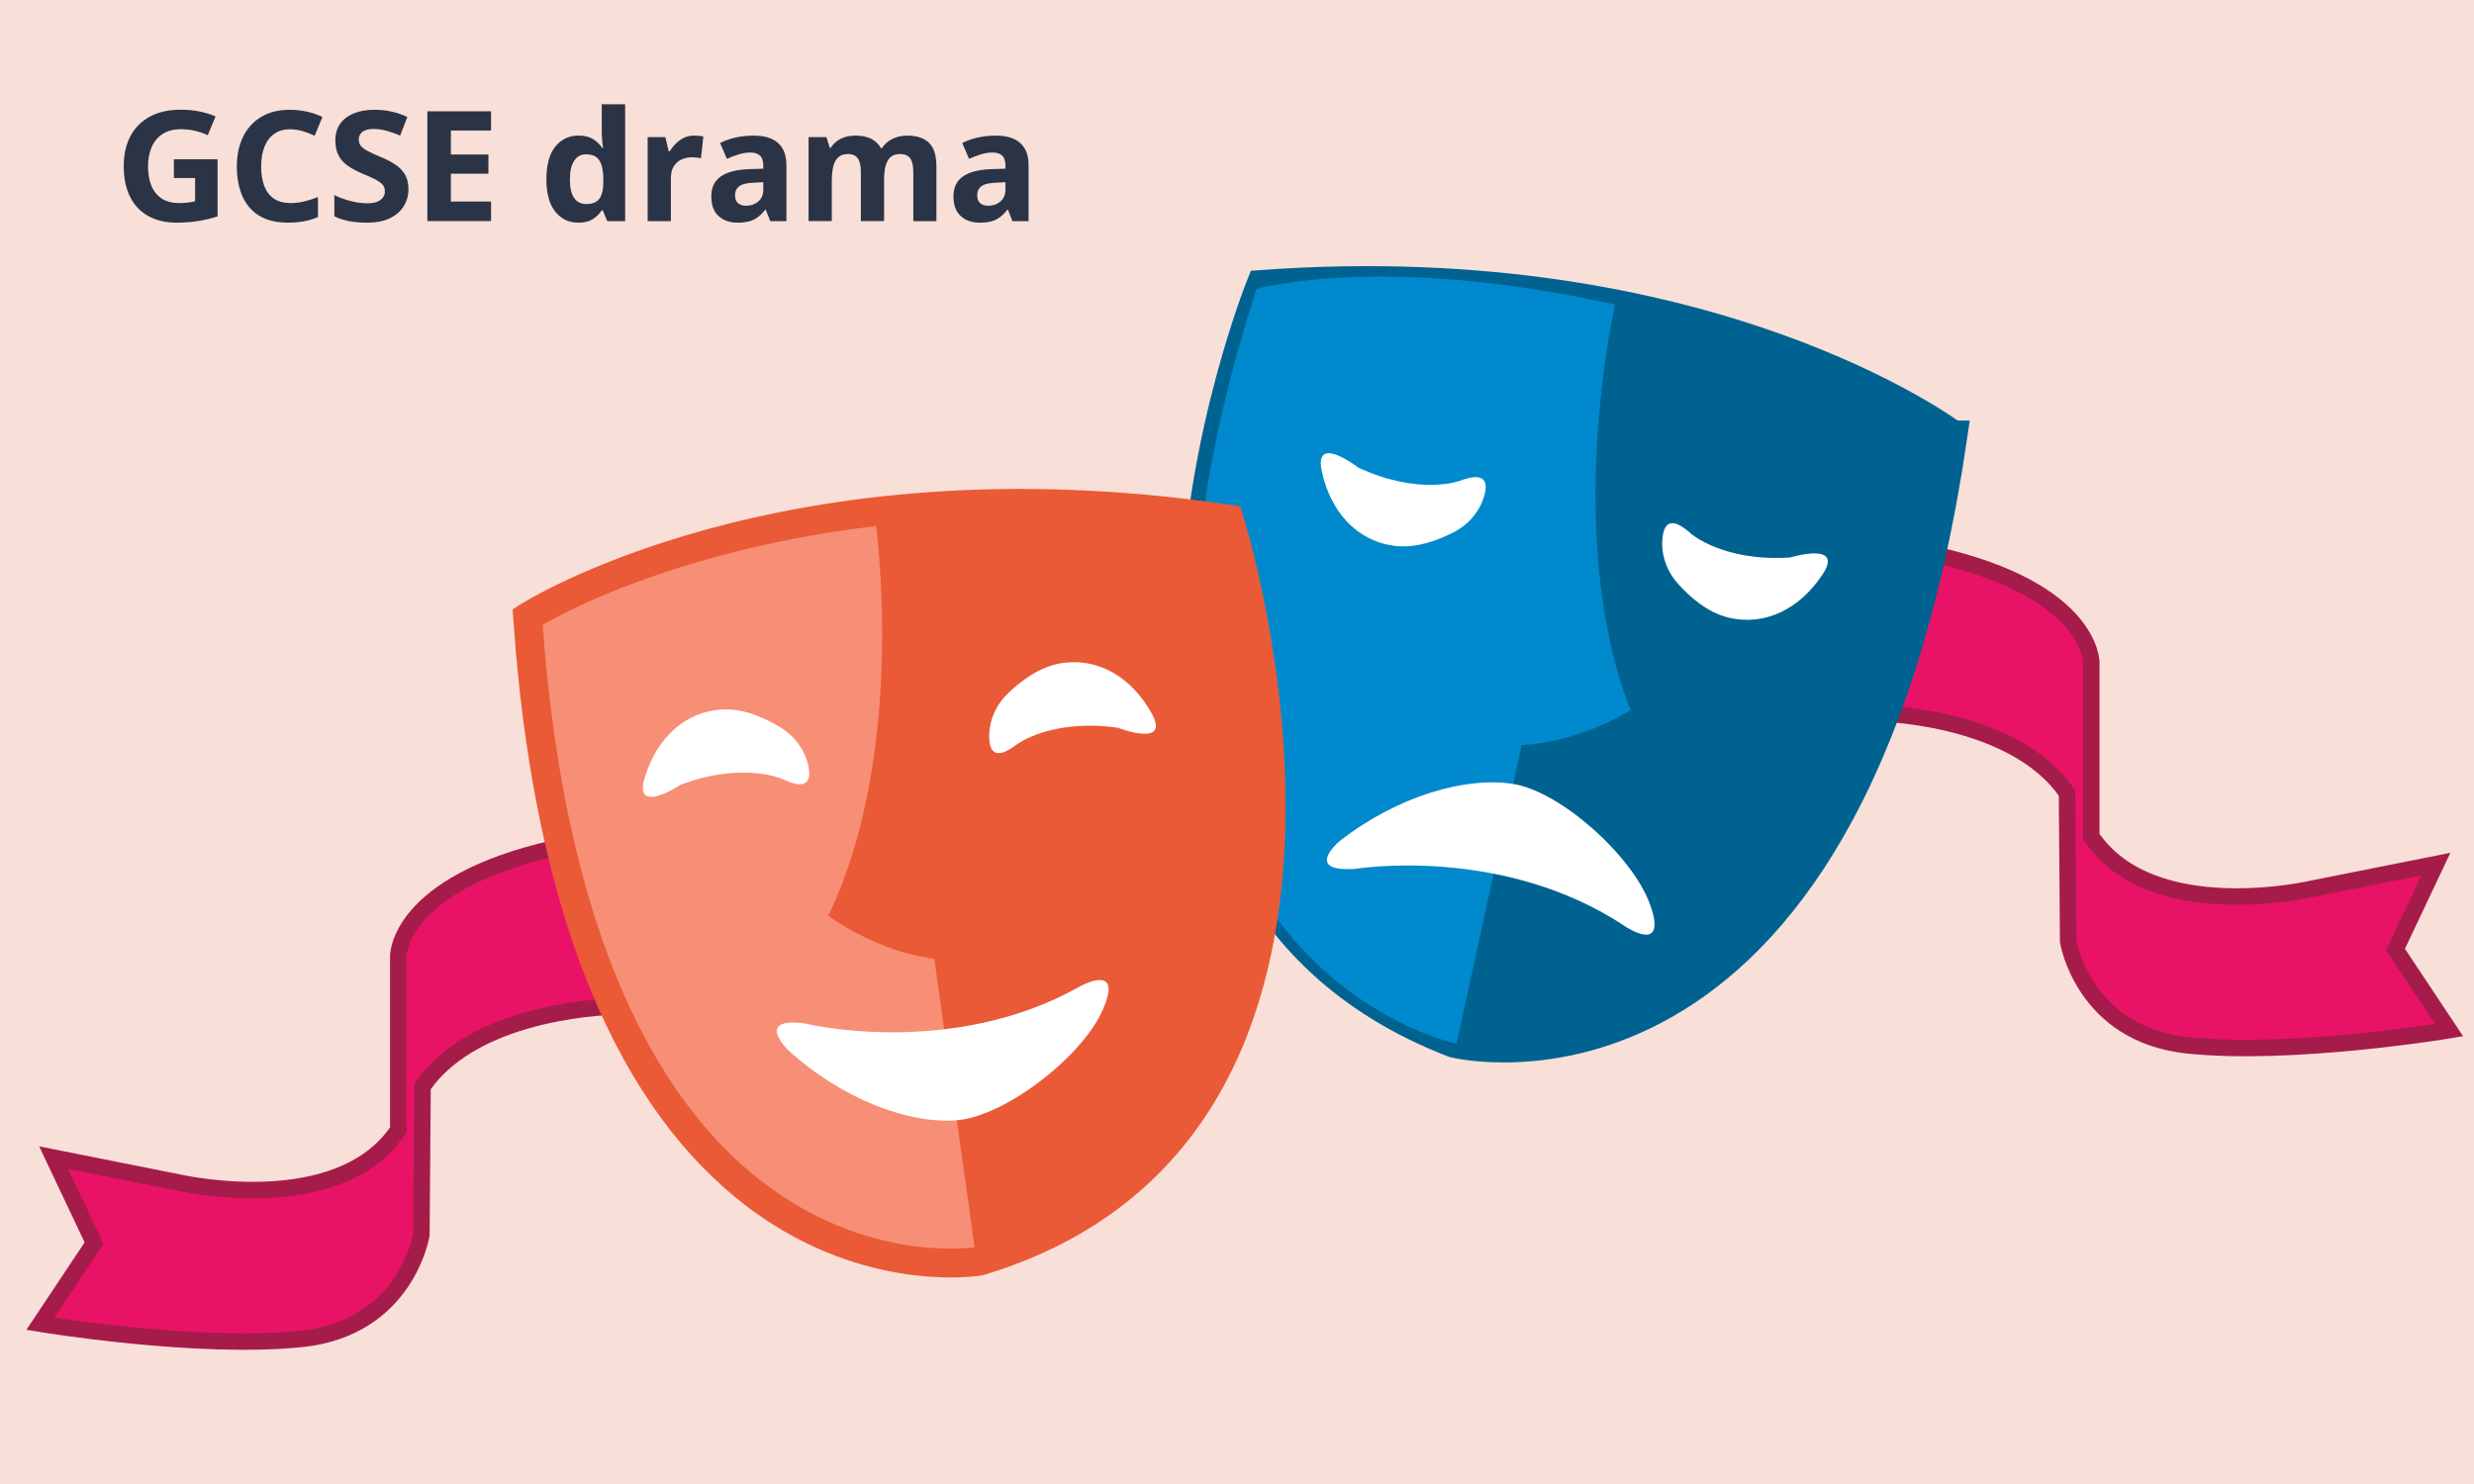 <?xml version="1.0" encoding="UTF-8"?>
<svg xmlns="http://www.w3.org/2000/svg" width="600" height="360" viewBox="0 0 600 360">
  <defs>
    <style>
      .cls-1 {
        fill: #f68f75;
        stroke: #ea5a36;
      }

      .cls-1, .cls-2, .cls-3 {
        stroke-miterlimit: 10;
      }

      .cls-1, .cls-3 {
        stroke-width: 7px;
      }

      .cls-4 {
        fill: #f8dfd7;
      }

      .cls-4, .cls-5, .cls-6, .cls-7, .cls-8 {
        stroke-width: 0px;
      }

      .cls-5 {
        fill: #2a3446;
      }

      .cls-6 {
        fill: #ea5a36;
      }

      .cls-2 {
        fill: #e81366;
        stroke: #a51c4a;
        stroke-width: 4px;
      }

      .cls-3 {
        fill: #006291;
        stroke: #006291;
      }

      .cls-7 {
        fill: #fff;
      }

      .cls-8 {
        fill: #0089cc;
      }
    </style>
  </defs>
  <g id="Layer_1" data-name="Layer 1">
    <rect class="cls-4" x="-9.87" y="-5.6" width="618.77" height="376.58"/>
    <g>
      <path class="cls-5" d="M42.85,54.01c-2.64,0-4.91-.52-6.83-1.57-1.92-1.04-3.4-2.59-4.44-4.63-1.04-2.04-1.57-4.55-1.57-7.54,0-2.79.54-5.2,1.62-7.24,1.08-2.04,2.66-3.62,4.72-4.74,2.06-1.12,4.59-1.68,7.57-1.68,1.59,0,3.1.15,4.53.45,1.43.3,2.71.7,3.83,1.19l-1.9,4.55c-.95-.45-1.96-.8-3.06-1.06-1.1-.26-2.24-.39-3.43-.39-1.82,0-3.31.39-4.5,1.18s-2.06,1.85-2.63,3.21c-.57,1.36-.86,2.9-.86,4.65s.28,3.39.84,4.72c.56,1.33,1.4,2.36,2.52,3.08,1.12.72,2.54,1.08,4.25,1.08.7,0,1.39-.04,2.09-.13.7-.09,1.27-.19,1.72-.32v-5.63h-5.15v-4.55h10.6v13.84c-1.39.47-2.92.85-4.57,1.12s-3.44.41-5.35.41Z"/>
      <path class="cls-5" d="M69.83,54.01c-2.84,0-5.17-.57-7-1.7-1.83-1.13-3.18-2.73-4.07-4.79-.88-2.06-1.32-4.45-1.32-7.16s.5-5.06,1.49-7.13c.99-2.06,2.45-3.68,4.37-4.85,1.92-1.17,4.25-1.75,7.02-1.75,1.32,0,2.65.14,4.01.43,1.36.29,2.64.73,3.86,1.32l-1.87,4.55c-.9-.42-1.85-.79-2.85-1.1-1.01-.31-2.08-.47-3.23-.47-1.42,0-2.65.36-3.69,1.08-1.04.72-1.84,1.75-2.39,3.1-.55,1.34-.82,2.96-.82,4.85s.26,3.46.78,4.79c.52,1.33,1.31,2.35,2.37,3.04,1.06.7,2.38,1.04,3.97,1.04,1.17,0,2.29-.14,3.38-.41,1.08-.27,2.17-.62,3.27-1.04v4.85c-1.12.47-2.26.81-3.41,1.03-1.16.21-2.45.32-3.86.32Z"/>
      <path class="cls-5" d="M88.93,54.01c-1.12,0-2.13-.06-3.04-.17-.91-.11-1.75-.28-2.54-.5-.78-.22-1.54-.51-2.26-.86v-5.15c1.22.6,2.54,1.08,3.96,1.44,1.42.36,2.76.54,4.03.54.97,0,1.77-.12,2.39-.37.62-.25,1.09-.59,1.4-1.03.31-.44.47-.93.47-1.47,0-.65-.17-1.18-.52-1.6-.35-.42-.91-.84-1.68-1.25-.77-.41-1.83-.89-3.17-1.44-1.42-.6-2.62-1.24-3.6-1.92-.98-.68-1.73-1.52-2.26-2.52-.52-.99-.78-2.23-.78-3.69,0-1.59.4-2.93,1.19-4.03.8-1.09,1.9-1.93,3.32-2.5,1.42-.57,3.06-.86,4.93-.86,1.64,0,3.13.17,4.46.5,1.33.34,2.52.75,3.56,1.25l-1.75,4.52c-1.04-.47-2.12-.86-3.23-1.16-1.11-.3-2.17-.45-3.19-.45-.82,0-1.5.11-2.03.32s-.93.51-1.19.9c-.26.39-.39.83-.39,1.32,0,.62.17,1.14.52,1.57.35.42.92.85,1.72,1.27.8.42,1.88.92,3.25,1.49,1.39.57,2.58,1.2,3.54,1.88.97.68,1.72,1.49,2.24,2.41.52.92.78,2.08.78,3.47,0,1.49-.38,2.85-1.14,4.09-.76,1.23-1.88,2.21-3.36,2.93-1.48.72-3.35,1.08-5.62,1.08Z"/>
      <path class="cls-5" d="M103.64,53.64v-26.64h15.45v4.66h-9.74v5.82h9.1v4.66h-9.1v6.75h9.74v4.74h-15.45Z"/>
      <path class="cls-5" d="M140.16,54.01c-2.24,0-4.07-.89-5.5-2.67-1.43-1.78-2.15-4.4-2.15-7.85s.72-6.15,2.16-7.93c1.44-1.78,3.33-2.67,5.67-2.67,1.44,0,2.61.29,3.51.86s1.63,1.28,2.2,2.13h.19c-.07-.45-.14-1.08-.21-1.88-.06-.81-.09-1.55-.09-2.22v-6.49h5.67v28.36h-4.33l-1.12-2.65h-.22c-.52.85-1.24,1.56-2.16,2.15-.92.58-2.13.88-3.62.88ZM142.14,49.5c1.54,0,2.62-.44,3.25-1.32.62-.88.93-2.23.93-4.05v-.6c0-1.96-.3-3.47-.9-4.52-.6-1.04-1.7-1.57-3.32-1.57-1.22,0-2.17.52-2.86,1.57-.68,1.04-1.03,2.56-1.03,4.55s.34,3.48,1.03,4.46c.68.98,1.65,1.47,2.89,1.47Z"/>
      <path class="cls-5" d="M157.07,53.64v-20.37h4.29l.82,3.43h.26c.62-1.07,1.44-1.97,2.46-2.71,1.02-.73,2.16-1.1,3.43-1.1.37,0,.78.02,1.21.06.43.04.78.09,1.03.17l-.56,5.26c-.27-.05-.6-.1-.97-.15s-.82-.07-1.34-.07c-.77,0-1.54.16-2.31.48-.77.32-1.41.86-1.92,1.6-.51.75-.77,1.77-.77,3.06v10.34h-5.63Z"/>
      <path class="cls-5" d="M178.78,54.01c-1.79,0-3.28-.52-4.48-1.57-1.19-1.04-1.79-2.65-1.79-4.81s.77-3.75,2.31-4.83c1.54-1.08,3.84-1.67,6.9-1.77l3.4-.11v-.63c0-1.22-.27-2.07-.82-2.56-.55-.48-1.32-.73-2.31-.73-.92,0-1.87.15-2.84.45s-1.93.66-2.87,1.08l-1.64-3.84c1.07-.55,2.29-.98,3.68-1.31,1.38-.32,2.89-.48,4.53-.48,2.56,0,4.52.6,5.86,1.81,1.34,1.21,2.01,2.99,2.01,5.35v13.58h-3.92l-1.08-2.76h-.15c-.57.72-1.16,1.32-1.77,1.79-.61.47-1.31.81-2.11,1.03-.8.21-1.77.32-2.91.32ZM180.91,49.91c1.19,0,2.2-.35,3-1.04.81-.7,1.21-1.69,1.21-2.99v-1.68l-2.13.11c-1.77.05-3,.34-3.69.86s-1.04,1.26-1.04,2.2c0,.87.24,1.51.73,1.92.49.41,1.12.62,1.92.62Z"/>
      <path class="cls-5" d="M196.1,53.64v-20.37h4.33l.82,2.61h.19c.4-.62.89-1.16,1.47-1.6.58-.45,1.26-.79,2.03-1.03.77-.24,1.63-.35,2.57-.35,1.52,0,2.78.26,3.79.78,1.01.52,1.8,1.28,2.37,2.28h.19c.67-1.02,1.54-1.78,2.61-2.29,1.07-.51,2.25-.77,3.54-.77,2.34,0,4.11.58,5.3,1.75,1.19,1.17,1.79,3.07,1.79,5.71v13.28h-5.6v-11.87c0-1.57-.26-2.69-.78-3.38-.52-.68-1.31-1.03-2.35-1.03-1.44,0-2.46.52-3.06,1.57-.6,1.04-.9,2.55-.9,4.51v10.19h-5.63v-11.87c0-1.52-.25-2.63-.75-3.34-.5-.71-1.27-1.06-2.31-1.06s-1.82.26-2.41.78-1,1.28-1.23,2.28c-.24,1-.35,2.21-.35,3.66v9.55h-5.63Z"/>
      <path class="cls-5" d="M237.51,54.01c-1.79,0-3.28-.52-4.48-1.57-1.19-1.04-1.79-2.65-1.79-4.81s.77-3.75,2.31-4.83c1.54-1.08,3.84-1.67,6.9-1.77l3.4-.11v-.63c0-1.22-.27-2.07-.82-2.56-.55-.48-1.32-.73-2.31-.73-.92,0-1.87.15-2.84.45s-1.93.66-2.87,1.08l-1.64-3.84c1.07-.55,2.29-.98,3.68-1.31,1.38-.32,2.89-.48,4.53-.48,2.56,0,4.52.6,5.86,1.81,1.34,1.21,2.01,2.99,2.01,5.35v13.58h-3.92l-1.08-2.76h-.15c-.57.72-1.16,1.32-1.77,1.79-.61.47-1.31.81-2.11,1.03-.8.21-1.77.32-2.91.32ZM239.64,49.91c1.19,0,2.2-.35,3-1.04.81-.7,1.21-1.69,1.21-2.99v-1.68l-2.13.11c-1.77.05-3,.34-3.69.86s-1.04,1.26-1.04,2.2c0,.87.24,1.51.73,1.92.49.41,1.12.62,1.92.62Z"/>
    </g>
  </g>
  <g id="Layer_3" data-name="Layer 3">
    <g>
      <path class="cls-2" d="M22.81,301.55l-9.8-20.72,29.54,5.88s39.34,9.38,54.04-12.6v-42.14s-.28-17.5,37.8-26.18l15.54,38.36s-34.3.14-47.46,19.46l-.28,35.98s-3.64,22.54-28.98,25.2c-25.34,2.66-63.42-3.67-63.42-3.67l13.02-19.57Z"/>
      <path class="cls-2" d="M580.96,230.34l9.8-20.72-29.54,5.88s-39.34,9.38-54.04-12.6v-42.14s.28-17.5-37.8-26.18l-15.54,38.36s34.3.14,47.46,19.46l.28,35.98s3.64,22.54,28.98,25.2c25.34,2.66,63.42-3.67,63.42-3.67l-13.02-19.57Z"/>
      <g>
        <path class="cls-3" d="M473.66,105.52s-58.87-44.43-167.86-36.51c0,0-57.98,143.72,46.78,184.06,0,0,96,24.16,121.09-147.55Z"/>
        <path class="cls-8" d="M391.7,73.92s-12.87,55.66,3.75,98.37c0,0-12.09,7.79-26.42,8.44l-15.78,72.48s-100.71-20.85-48.53-183.13c0,0,30.67-8.79,86.98,3.83Z"/>
        <path class="cls-7" d="M410.07,129.44s7.85,6.88,24.06,5.8c0,0,13.29-4.02,7.85,4.16-5.44,8.17-13.73,12.57-22.78,10.42-5.18-1.23-9.54-5.16-12.32-8.29-2.65-2.99-4.07-6.92-3.7-10.91.31-3.33,1.83-5.77,6.9-1.18Z"/>
        <path class="cls-7" d="M353.96,116.67s-9.8,3.6-24.54-3.23c0,0-10.96-8.52-8.82,1.06s8.29,16.66,17.51,17.91c5.28.71,10.76-1.39,14.48-3.31,3.55-1.84,6.29-5,7.38-8.85.91-3.21.37-6.04-6.01-3.58Z"/>
        <path class="cls-7" d="M328.67,210.78s35.7-5.91,65.52,13.98c0,0,10.25,6.9,6.07-5.1-4.18-11.99-21.8-27.63-33.21-29.47-11.41-1.85-28.02,2.81-42.18,13.86,0,0-8.99,7.55,3.8,6.73Z"/>
      </g>
      <g>
        <path class="cls-1" d="M127.95,149.66s62.06-39.84,170.14-23.7c0,0,46.94,147.7-60.57,179.99,0,0-97.55,16.83-109.57-156.29Z"/>
        <path class="cls-6" d="M212.07,124.35s8.62,56.47-11.18,97.8c0,0,11.46,8.68,25.7,10.42l10.25,73.47s102-13.17,62.25-178.93c0,0-29.92-11.08-87.02-2.76Z"/>
        <path class="cls-7" d="M246.7,180.52s8.35-6.26,24.43-3.97c0,0,12.95,5.01,8.14-3.55-4.8-8.56-12.74-13.57-21.93-12.11-5.26.84-9.9,4.42-12.92,7.34-2.87,2.78-4.58,6.6-4.52,10.59.05,3.34,1.39,5.89,6.79,1.7Z"/>
        <path class="cls-7" d="M189.79,189s-9.5-4.33-24.71,1.36c0,0-11.57,7.67-8.72-1.72s9.53-15.99,18.82-16.53c5.31-.31,10.62,2.2,14.19,4.4,3.4,2.1,5.89,5.46,6.69,9.38.66,3.27-.09,6.05-6.26,3.11Z"/>
        <path class="cls-7" d="M195.44,248.32s35.15,8.59,66.39-8.98c0,0,10.74-6.1,5.66,5.54-5.08,11.64-23.83,25.9-35.35,26.87-11.52.98-27.73-4.92-41.01-17.01,0,0-8.39-8.21,4.3-6.43Z"/>
      </g>
    </g>
  </g>
</svg>